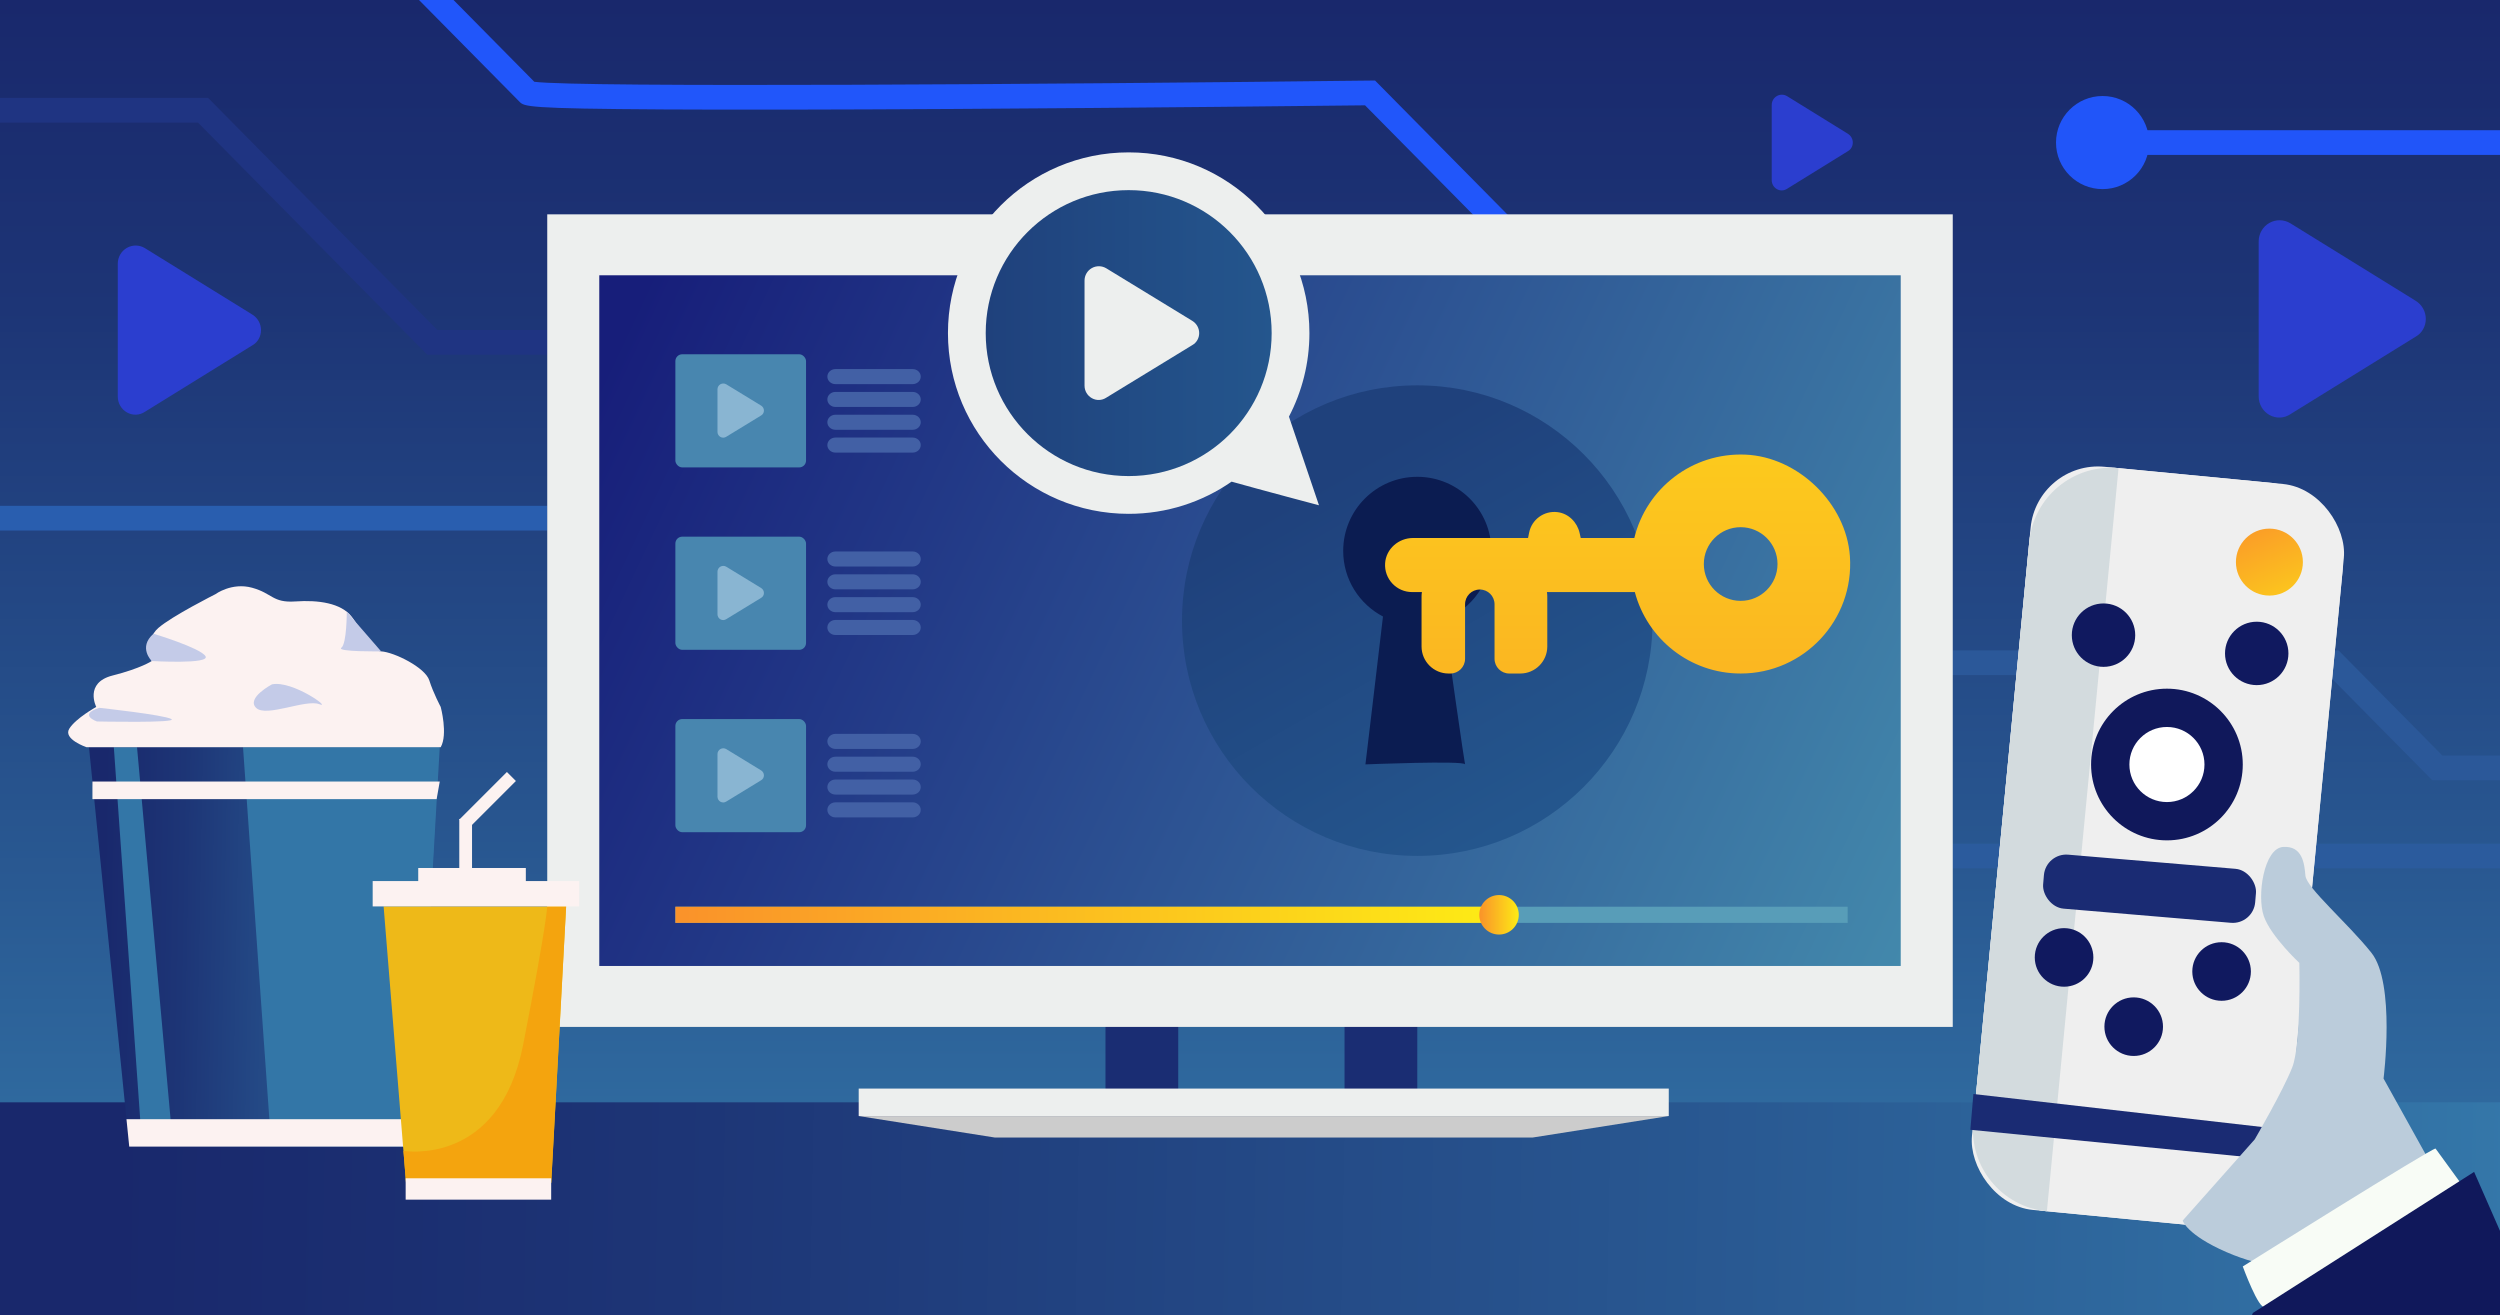<?xml version="1.0" encoding="UTF-8"?><svg id="uuid-51e8c345-97d3-4a3d-b2ff-924521bd23b5" xmlns="http://www.w3.org/2000/svg" width="768" height="404" xmlns:xlink="http://www.w3.org/1999/xlink" viewBox="0 0 768 404"><rect x="0" y="0" width="768" height="404" fill="#333333" stroke="none"/><defs><style>.uuid-cffa2e09-357d-4fc3-8511-deffd1f63819{fill:url(#uuid-a43fc20f-ea14-4627-9d7e-5a06bcd1caca);}.uuid-cffa2e09-357d-4fc3-8511-deffd1f63819,.uuid-efa68924-d6b4-4c7b-9924-af9b5b148d5f,.uuid-07e96a60-70a8-4bc7-8658-36f847547898,.uuid-a394ed7c-70bb-463e-8cd2-403c85dee68f,.uuid-d6f1c8c6-d4a3-44a4-932c-cac081bff08d,.uuid-f00caa32-2ff6-4dc3-8e74-f61a7cd4153e,.uuid-3d776d32-3587-4248-98d6-7df2bc9c5f1c,.uuid-9453b361-7e3e-4b12-8c2f-0e7beb3b62bb,.uuid-1a81e1a9-3f5d-4e87-b336-823281f18c47,.uuid-104cb930-3b84-42fc-9483-c33946667d6e,.uuid-613d2cfd-613a-4404-9cab-8850347459d2,.uuid-5ab1b954-5d78-4aab-ae3d-98ed37f125ef,.uuid-19aa2fe0-9995-4212-894f-bf09eaf37c59,.uuid-ffd97c1d-be6e-438d-b954-a3fb7708903e,.uuid-0ab77f7b-0e7f-4e85-aedc-eafd0589d78c,.uuid-40130144-49f0-4842-946b-11512abf9bf4,.uuid-0e0ba353-76d0-4aaa-ab92-4ce89459cbc2,.uuid-08a69fc9-8d2c-4a99-94bf-579553737023,.uuid-37e739e0-3e9f-492f-be88-1cd007e12009,.uuid-ac8e7fbd-ad83-42ab-9fc3-9e88c68dc905,.uuid-ca03e6c5-5c9e-4c80-92ed-834fd57ad131,.uuid-31b135b4-9b82-4eb1-b894-17ae1e1ce910,.uuid-f214774d-cc3f-4273-b000-7216ae192fda,.uuid-249f5cc4-1539-4711-b3ac-d2088bf931f8,.uuid-520f8370-153c-4492-a41b-14bc88530aef,.uuid-b0cc2bb0-8d0d-4ab6-8ac9-289900d2c55a,.uuid-4c586ebd-9b3a-4d49-8ac1-833f7625ac6d,.uuid-393fc120-77d8-444a-a4a2-b1422c83bb42,.uuid-5e2044d9-c636-4fd0-9600-af19a4845674,.uuid-fd020daf-e8b9-4dcd-8831-1dd12654507a,.uuid-eff09e17-10ce-48ef-a227-6c552f0305b6,.uuid-cf5376b0-02c9-4fb6-95ca-b27cb1391bdf,.uuid-df85d562-3f82-48c6-89ca-b0ce20b90114,.uuid-ca55eeb1-a486-4ca2-8771-0f0938a180fa,.uuid-1b2faa20-f321-4cb3-92d0-12fa245f05fa,.uuid-a17efbb8-7d83-4b18-bced-2f677006382b,.uuid-4001ab27-a1e0-4274-9bf8-38facfc8dad8,.uuid-d37fb0f3-92e1-43e1-87d5-27b2b5f885a0{stroke-width:0px;}.uuid-efa68924-d6b4-4c7b-9924-af9b5b148d5f{fill:#10185b;}.uuid-07e96a60-70a8-4bc7-8658-36f847547898{fill:#2155f9;}.uuid-a394ed7c-70bb-463e-8cd2-403c85dee68f{fill:#edefee;}.uuid-d6f1c8c6-d4a3-44a4-932c-cac081bff08d{fill:url(#uuid-18227bbd-2d20-4321-8a54-aa24ab5c5042);}.uuid-f00caa32-2ff6-4dc3-8e74-f61a7cd4153e{fill:url(#uuid-bb5518fc-b54e-46b8-bf49-8381c165c9ba);}.uuid-3d776d32-3587-4248-98d6-7df2bc9c5f1c{fill:#f8fcf6;}.uuid-9453b361-7e3e-4b12-8c2f-0e7beb3b62bb{fill:url(#uuid-0ae29bf4-bf34-4d64-a857-d6764f8a74fc);}.uuid-1a81e1a9-3f5d-4e87-b336-823281f18c47{fill:url(#uuid-653ed498-50f5-4254-8ca5-c3d0503a587e);}.uuid-104cb930-3b84-42fc-9483-c33946667d6e{fill:#10195f;}.uuid-613d2cfd-613a-4404-9cab-8850347459d2{fill:#589db8;}.uuid-5ab1b954-5d78-4aab-ae3d-98ed37f125ef{fill:#2b5899;}.uuid-19aa2fe0-9995-4212-894f-bf09eaf37c59{fill:#1f3482;}.uuid-ffd97c1d-be6e-438d-b954-a3fb7708903e{fill:#1a2d73;}.uuid-0ab77f7b-0e7f-4e85-aedc-eafd0589d78c{fill:#89b5d2;}.uuid-40130144-49f0-4842-946b-11512abf9bf4{fill:#ccc;}.uuid-0e0ba353-76d0-4aaa-ab92-4ce89459cbc2{fill:#2b5b9d;}.uuid-08a69fc9-8d2c-4a99-94bf-579553737023{fill:#fff;}.uuid-37e739e0-3e9f-492f-be88-1cd007e12009{fill:#fcf2f1;}.uuid-ac8e7fbd-ad83-42ab-9fc3-9e88c68dc905{fill:#4886af;}.uuid-ca03e6c5-5c9e-4c80-92ed-834fd57ad131{fill:url(#uuid-a3ac34d7-0830-4a5b-b12e-7d60a97d1a61);}.uuid-31b135b4-9b82-4eb1-b894-17ae1e1ce910{fill:url(#uuid-82110e63-48a5-4364-a758-d90ba46c505a);}.uuid-f214774d-cc3f-4273-b000-7216ae192fda{fill:#1a2b73;}.uuid-249f5cc4-1539-4711-b3ac-d2088bf931f8{fill:#bbccdb;}.uuid-520f8370-153c-4492-a41b-14bc88530aef{fill:url(#uuid-1890f16b-1b23-4129-9708-d35b3c0a0a06);}.uuid-b0cc2bb0-8d0d-4ab6-8ac9-289900d2c55a{fill:#2b3ecf;}.uuid-4c586ebd-9b3a-4d49-8ac1-833f7625ac6d{fill:url(#uuid-3bfec1ca-6581-4116-8500-d8e437b5bc53);}.uuid-393fc120-77d8-444a-a4a2-b1422c83bb42{fill:#c4cbe8;}.uuid-5e2044d9-c636-4fd0-9600-af19a4845674{fill:url(#uuid-41c78722-bacf-4c95-af24-5bd15c7e7e5b);}.uuid-fd020daf-e8b9-4dcd-8831-1dd12654507a{fill:#3376a7;}.uuid-eff09e17-10ce-48ef-a227-6c552f0305b6{fill:#2156fa;}.uuid-cf5376b0-02c9-4fb6-95ca-b27cb1391bdf{fill:#4260a5;}.uuid-df85d562-3f82-48c6-89ca-b0ce20b90114{fill:#d3dbde;}.uuid-ca55eeb1-a486-4ca2-8771-0f0938a180fa{fill:#0b1c51;}.uuid-1b2faa20-f321-4cb3-92d0-12fa245f05fa{fill:#f4a40e;}.uuid-a17efbb8-7d83-4b18-bced-2f677006382b{fill:#295eaf;}.uuid-4001ab27-a1e0-4274-9bf8-38facfc8dad8{fill:#eeb918;}.uuid-d37fb0f3-92e1-43e1-87d5-27b2b5f885a0{fill:#efefef;}</style><linearGradient id="uuid-82110e63-48a5-4364-a758-d90ba46c505a" x1="383.994" y1=".545" x2="383.994" y2="398.107" gradientUnits="userSpaceOnUse"><stop offset="0" stop-color="#19286c"/><stop offset=".237" stop-color="#1d3576"/><stop offset=".68" stop-color="#295992"/><stop offset="1" stop-color="#3477a9"/></linearGradient><linearGradient id="uuid-18227bbd-2d20-4321-8a54-aa24ab5c5042" x1="34.025" y1="365.155" x2="770.792" y2="379.085" xlink:href="#uuid-82110e63-48a5-4364-a758-d90ba46c505a"/><linearGradient id="uuid-a43fc20f-ea14-4627-9d7e-5a06bcd1caca" x1="591.748" y1="288.724" x2="192.007" y2="100.026" gradientUnits="userSpaceOnUse"><stop offset="0" stop-color="#4389ac"/><stop offset="1" stop-color="#171e7a"/></linearGradient><linearGradient id="uuid-3bfec1ca-6581-4116-8500-d8e437b5bc53" x1="409.573" y1="145.74" x2="469.99" y2="250.848" gradientUnits="userSpaceOnUse"><stop offset="0" stop-color="#1f417c"/><stop offset="1" stop-color="#24568d"/></linearGradient><linearGradient id="uuid-1890f16b-1b23-4129-9708-d35b3c0a0a06" x1="496.929" y1="335.872" x2="496.929" y2="20.667" gradientUnits="userSpaceOnUse"><stop offset="0" stop-color="#fa922a"/><stop offset="1" stop-color="#fdeb15"/></linearGradient><linearGradient id="uuid-41c78722-bacf-4c95-af24-5bd15c7e7e5b" x1="207.474" y1="281.027" x2="459.331" y2="281.027" xlink:href="#uuid-1890f16b-1b23-4129-9708-d35b3c0a0a06"/><linearGradient id="uuid-653ed498-50f5-4254-8ca5-c3d0503a587e" x1="454.434" y1="281.027" x2="466.573" y2="281.027" xlink:href="#uuid-1890f16b-1b23-4129-9708-d35b3c0a0a06"/><linearGradient id="uuid-bb5518fc-b54e-46b8-bf49-8381c165c9ba" x1="302.811" y1="102.33" x2="390.653" y2="102.33" xlink:href="#uuid-3bfec1ca-6581-4116-8500-d8e437b5bc53"/><linearGradient id="uuid-a3ac34d7-0830-4a5b-b12e-7d60a97d1a61" x1="31.288" y1="289.825" x2="133.672" y2="291.761" xlink:href="#uuid-82110e63-48a5-4364-a758-d90ba46c505a"/><linearGradient id="uuid-0ae29bf4-bf34-4d64-a857-d6764f8a74fc" x1="689.975" y1="156.998" x2="710.546" y2="201.881" xlink:href="#uuid-1890f16b-1b23-4129-9708-d35b3c0a0a06"/></defs><rect class="uuid-31b135b4-9b82-4eb1-b894-17ae1e1ce910" x="-2.135" y="-1.327" width="772.258" height="406.24"/><path class="uuid-b0cc2bb0-8d0d-4ab6-8ac9-289900d2c55a" d="m77.546,96.663c1.639,1.021,2.635,2.819,2.635,4.756s-.996,3.735-2.635,4.651l-32.998,20.415c-1.699,1.149-3.824,1.195-5.559.209s-2.81-2.842-2.81-4.861v-40.831c0-2.014,1.075-3.871,2.81-4.857,1.735-.985,3.86-.944,5.559.106l32.998,20.41Z"/><path class="uuid-b0cc2bb0-8d0d-4ab6-8ac9-289900d2c55a" d="m567.686,41.107c.928.578,1.492,1.595,1.492,2.692s-.564,2.114-1.492,2.632l-18.675,11.554c-.962.65-2.164.676-3.146.118s-1.59-1.608-1.59-2.751v-23.108c0-1.139.608-2.191,1.59-2.749.982-.557,2.184-.534,3.146.06l18.675,11.551Z"/><path class="uuid-b0cc2bb0-8d0d-4ab6-8ac9-289900d2c55a" d="m742.13,92.427c1.912,1.192,3.075,3.289,3.075,5.549s-1.163,4.357-3.075,5.427l-38.5,23.819c-1.982,1.34-4.461,1.395-6.486.244s-3.278-3.316-3.278-5.671v-47.639c0-2.349,1.254-4.516,3.278-5.667,2.024-1.149,4.503-1.102,6.486.124l38.5,23.813Z"/><path class="uuid-eff09e17-10ce-48ef-a227-6c552f0305b6" d="m471.471,85.125l-52.129-52.77c-10.249.119-68.638.778-126.648,1.121-37.343.22-67.225.267-88.819.142-42.19-.246-42.811-.874-44.31-2.393L126.78-1.961l5.3-5.365,32.053,32.446c13.599,1.802,159.77.783,256.699-.37l1.579-.018,54.36,55.03-5.3,5.365Z"/><polygon class="uuid-19aa2fe0-9995-4212-894f-bf09eaf37c59" points="175.21 108.965 131.26 108.965 60.82 37.66 -7.265 37.66 -7.265 30.072 63.924 30.072 134.363 101.377 175.21 101.377 175.21 108.965"/><rect class="uuid-a17efbb8-7d83-4b18-bced-2f677006382b" x="-4.686" y="155.392" width="172.804" height="7.588"/><rect class="uuid-07e96a60-70a8-4bc7-8658-36f847547898" x="645.908" y="40.002" width="129.602" height="7.588"/><polygon class="uuid-5ab1b954-5d78-4aab-ae3d-98ed37f125ef" points="770.997 239.682 747.191 239.682 715.282 207.381 553.702 207.381 553.702 199.793 718.385 199.793 750.294 232.094 770.997 232.094 770.997 239.682"/><rect class="uuid-0e0ba353-76d0-4aaa-ab92-4ce89459cbc2" x="562.085" y="259.174" width="213.425" height="7.588"/><rect class="uuid-d6f1c8c6-d4a3-44a4-932c-cac081bff08d" x="-2.135" y="338.63" width="772.258" height="66.283"/><rect class="uuid-ffd97c1d-be6e-438d-b954-a3fb7708903e" x="339.606" y="291.883" width="22.348" height="46.513"/><rect class="uuid-ffd97c1d-be6e-438d-b954-a3fb7708903e" x="413.043" y="291.883" width="22.348" height="46.513"/><rect class="uuid-a394ed7c-70bb-463e-8cd2-403c85dee68f" x="168.114" y="65.845" width="431.772" height="249.621"/><rect class="uuid-cffa2e09-357d-4fc3-8511-deffd1f63819" x="184.098" y="84.569" width="399.804" height="212.175"/><rect class="uuid-a394ed7c-70bb-463e-8cd2-403c85dee68f" x="263.793" y="334.412" width="248.852" height="8.437" transform="translate(776.438 677.261) rotate(180)"/><polygon class="uuid-40130144-49f0-4842-946b-11512abf9bf4" points="305.628 349.451 470.81 349.451 512.645 342.849 263.793 342.849 305.628 349.451"/><circle class="uuid-4c586ebd-9b3a-4d49-8ac1-833f7625ac6d" cx="435.391" cy="190.656" r="72.279"/><path class="uuid-ca55eeb1-a486-4ca2-8771-0f0938a180fa" d="m458.151,169.232c0-12.57-10.19-22.759-22.759-22.759s-22.76,10.19-22.76,22.759c0,8.764,4.96,16.358,12.22,20.161-1.312,11.33-5.392,45.428-5.392,45.428,0,0,30.264-1.226,30.606-.02-.276-1.087-4.372-29.763-6.45-44.366,8.499-3.3,14.534-11.537,14.534-21.203Z"/><path class="uuid-ca55eeb1-a486-4ca2-8771-0f0938a180fa" d="m450.081,234.821c0-.007-.014-.013-.016-.02.009.038.016.051.016.02Z"/><rect class="uuid-ac8e7fbd-ad83-42ab-9fc3-9e88c68dc905" x="207.474" y="108.832" width="40.14" height="34.76" rx="2.108" ry="2.108"/><path class="uuid-0ab77f7b-0e7f-4e85-aedc-eafd0589d78c" d="m233.825,124.61c.532.327.855.903.855,1.524s-.323,1.197-.855,1.49l-10.703,6.541c-.551.368-1.24.383-1.803.067s-.911-.911-.911-1.557v-13.082c0-.645.349-1.24.911-1.556.563-.316,1.252-.303,1.803.034l10.703,6.54Z"/><rect class="uuid-ac8e7fbd-ad83-42ab-9fc3-9e88c68dc905" x="207.474" y="164.864" width="40.14" height="34.76" rx="2.108" ry="2.108"/><path class="uuid-0ab77f7b-0e7f-4e85-aedc-eafd0589d78c" d="m233.825,180.642c.532.327.855.903.855,1.524s-.323,1.197-.855,1.49l-10.703,6.541c-.551.368-1.24.383-1.803.067s-.911-.911-.911-1.557v-13.082c0-.645.349-1.24.911-1.556.563-.316,1.252-.303,1.803.034l10.703,6.54Z"/><path class="uuid-cf5376b0-02c9-4fb6-95ca-b27cb1391bdf" d="m256.652,118.006h23.715c1.374,0,2.488-1.035,2.488-2.311s-1.114-2.311-2.488-2.311h-23.715c-1.374,0-2.488,1.035-2.488,2.311s1.114,2.311,2.488,2.311Z"/><path class="uuid-cf5376b0-02c9-4fb6-95ca-b27cb1391bdf" d="m280.366,120.395h-23.715c-1.374,0-2.488,1.035-2.488,2.311s1.114,2.311,2.488,2.311h23.715c1.374,0,2.488-1.035,2.488-2.311s-1.114-2.311-2.488-2.311Z"/><path class="uuid-cf5376b0-02c9-4fb6-95ca-b27cb1391bdf" d="m280.366,127.407h-23.715c-1.374,0-2.488,1.035-2.488,2.311s1.114,2.311,2.488,2.311h23.715c1.374,0,2.488-1.035,2.488-2.311s-1.114-2.311-2.488-2.311Z"/><path class="uuid-cf5376b0-02c9-4fb6-95ca-b27cb1391bdf" d="m280.366,134.418h-23.715c-1.374,0-2.488,1.035-2.488,2.311s1.114,2.311,2.488,2.311h23.715c1.374,0,2.488-1.035,2.488-2.311s-1.114-2.311-2.488-2.311Z"/><path class="uuid-cf5376b0-02c9-4fb6-95ca-b27cb1391bdf" d="m256.652,174.037h23.715c1.374,0,2.488-1.035,2.488-2.311s-1.114-2.311-2.488-2.311h-23.715c-1.374,0-2.488,1.035-2.488,2.311s1.114,2.311,2.488,2.311Z"/><path class="uuid-cf5376b0-02c9-4fb6-95ca-b27cb1391bdf" d="m280.366,176.427h-23.715c-1.374,0-2.488,1.035-2.488,2.311s1.114,2.311,2.488,2.311h23.715c1.374,0,2.488-1.035,2.488-2.311s-1.114-2.311-2.488-2.311Z"/><path class="uuid-cf5376b0-02c9-4fb6-95ca-b27cb1391bdf" d="m280.366,183.438h-23.715c-1.374,0-2.488,1.035-2.488,2.311s1.114,2.311,2.488,2.311h23.715c1.374,0,2.488-1.035,2.488-2.311s-1.114-2.311-2.488-2.311Z"/><path class="uuid-cf5376b0-02c9-4fb6-95ca-b27cb1391bdf" d="m280.366,190.45h-23.715c-1.374,0-2.488,1.035-2.488,2.311s1.114,2.311,2.488,2.311h23.715c1.374,0,2.488-1.035,2.488-2.311s-1.114-2.311-2.488-2.311Z"/><rect class="uuid-ac8e7fbd-ad83-42ab-9fc3-9e88c68dc905" x="207.474" y="220.895" width="40.14" height="34.76" rx="2.108" ry="2.108"/><path class="uuid-0ab77f7b-0e7f-4e85-aedc-eafd0589d78c" d="m233.825,236.673c.532.327.855.903.855,1.524s-.323,1.197-.855,1.49l-10.703,6.541c-.551.368-1.24.383-1.803.067s-.911-.911-.911-1.557v-13.082c0-.645.349-1.24.911-1.556.563-.316,1.252-.303,1.803.034l10.703,6.54Z"/><path class="uuid-cf5376b0-02c9-4fb6-95ca-b27cb1391bdf" d="m256.652,230.069h23.715c1.374,0,2.488-1.035,2.488-2.311s-1.114-2.311-2.488-2.311h-23.715c-1.374,0-2.488,1.035-2.488,2.311s1.114,2.311,2.488,2.311Z"/><path class="uuid-cf5376b0-02c9-4fb6-95ca-b27cb1391bdf" d="m280.366,232.458h-23.715c-1.374,0-2.488,1.035-2.488,2.311s1.114,2.311,2.488,2.311h23.715c1.374,0,2.488-1.035,2.488-2.311s-1.114-2.311-2.488-2.311Z"/><path class="uuid-cf5376b0-02c9-4fb6-95ca-b27cb1391bdf" d="m280.366,239.47h-23.715c-1.374,0-2.488,1.035-2.488,2.311s1.114,2.311,2.488,2.311h23.715c1.374,0,2.488-1.035,2.488-2.311s-1.114-2.311-2.488-2.311Z"/><path class="uuid-cf5376b0-02c9-4fb6-95ca-b27cb1391bdf" d="m280.366,246.482h-23.715c-1.374,0-2.488,1.035-2.488,2.311s1.114,2.311,2.488,2.311h23.715c1.374,0,2.488-1.035,2.488-2.311s-1.114-2.311-2.488-2.311Z"/><path class="uuid-520f8370-153c-4492-a41b-14bc88530aef" d="m568.287,170.876c-1.119-16.184-15.871-30.522-32.079-31.215-16.468-.704-30.45,10.44-34.149,25.612h-16.456l-.344-1.533c-.749-3.338-3.44-6.025-6.838-6.419-4.141-.48-7.861,2.291-8.666,6.273l-.34,1.679h-35.337c-4.424,0-8.287,3.338-8.573,7.753-.314,4.837,3.518,8.858,8.287,8.858h3.017c-.065.42-.109.848-.109,1.286v15.429c0,4.587,3.719,8.306,8.306,8.306h.533c2.5,0,4.527-2.027,4.527-4.527v-16.753c0-2.5,2.027-4.527,4.527-4.527h0c2.5,0,4.527,2.027,4.527,4.527v16.753c0,2.5,2.027,4.527,4.527,4.527h3.37c4.587,0,8.306-3.719,8.306-8.306v-15.429c0-.439-.044-.866-.109-1.286h27.003c3.807,14.402,16.921,25.02,32.518,25.02,19.368,0,34.913-16.369,33.555-36.028Zm-33.555,13.707c-6.25,0-11.316-5.067-11.316-11.316s5.066-11.316,11.316-11.316,11.317,5.067,11.317,11.316-5.067,11.316-11.317,11.316Z"/><rect class="uuid-613d2cfd-613a-4404-9cab-8850347459d2" x="207.474" y="278.544" width="360.125" height="4.966"/><rect class="uuid-5e2044d9-c636-4fd0-9600-af19a4845674" x="207.474" y="278.544" width="251.857" height="4.966"/><circle class="uuid-1a81e1a9-3f5d-4e87-b336-823281f18c47" cx="460.503" cy="281.027" r="6.069"/><path class="uuid-a394ed7c-70bb-463e-8cd2-403c85dee68f" d="m405.19,155.22l-9.227-27.231c4.009-7.676,6.289-16.399,6.289-25.659,0-30.663-24.857-55.52-55.52-55.52s-55.52,24.857-55.52,55.52,24.858,55.52,55.52,55.52c11.751,0,22.641-3.661,31.614-9.889,9.308,2.619,26.844,7.26,26.844,7.26Z"/><circle class="uuid-f00caa32-2ff6-4dc3-8e74-f61a7cd4153e" cx="346.732" cy="102.33" r="43.921"/><path class="uuid-a394ed7c-70bb-463e-8cd2-403c85dee68f" d="m366.281,98.572c1.312.808,2.11,2.229,2.11,3.761s-.798,2.953-2.11,3.678l-26.413,16.143c-1.36.908-3.061.945-4.45.166s-2.249-2.247-2.249-3.843v-32.287c0-1.592.86-3.061,2.249-3.84,1.389-.779,3.09-.747,4.45.084l26.413,16.139Z"/><polygon class="uuid-ca03e6c5-5c9e-4c80-92ed-834fd57ad131" points="27.334 229.536 39.702 352.23 128.26 352.23 134.824 229.536 27.334 229.536"/><polygon class="uuid-fd020daf-e8b9-4dcd-8831-1dd12654507a" points="34.969 229.536 43.365 348.025 52.779 348.025 42.093 229.536 34.969 229.536"/><polygon class="uuid-fd020daf-e8b9-4dcd-8831-1dd12654507a" points="74.652 229.536 83.048 348.025 128.26 348.025 135.091 229.536 74.652 229.536"/><polygon class="uuid-37e739e0-3e9f-492f-be88-1cd007e12009" points="128.26 352.23 128.26 343.82 38.854 343.82 39.702 352.23 128.26 352.23"/><polygon class="uuid-37e739e0-3e9f-492f-be88-1cd007e12009" points="28.397 240.089 135.091 240.089 134.134 245.491 28.397 245.491 28.397 240.089"/><path class="uuid-37e739e0-3e9f-492f-be88-1cd007e12009" d="m26.553,229.536s-7.272-2.474-5.266-5.689,8.275-6.679,8.275-6.679c0,0-3.761-7.421,5.015-9.647s12.037-4.453,12.037-4.453c0,0-2.257-6.432,2.006-10.142,4.263-3.711,17.554-10.389,17.554-10.389,0,0,5.015-3.711,11.285-1.979s6.269,4.7,13.291,4.205,14.043.495,17.303,4.7c3.26,4.205,5.015,10.389,9.028,10.637,4.012.247,13.542,4.947,14.795,8.905s3.511,8.163,3.511,8.163c0,0,2.257,8.411,0,12.368H26.553Z"/><path class="uuid-393fc120-77d8-444a-a4a2-b1422c83bb42" d="m47.155,194.683s14.366,4.326,15.969,6.89-16.509,1.494-16.509,1.494c0,0-4.292-4.186.541-8.385Z"/><path class="uuid-393fc120-77d8-444a-a4a2-b1422c83bb42" d="m30.517,217.442s19.903,2.163,22.123,3.445-22.872.747-22.872.747c0,0-5.946-2.093.749-4.192Z"/><path class="uuid-393fc120-77d8-444a-a4a2-b1422c83bb42" d="m106.529,187.934s.021,9.747-1.658,11.052,12.209,1.113,12.209,1.113l-10.551-12.165Z"/><path class="uuid-393fc120-77d8-444a-a4a2-b1422c83bb42" d="m83.557,210.228s-7.946,4.17-4.894,7.214,15.233-2.726,19.4-1.123-8.177-7.373-14.506-6.09Z"/><path class="uuid-4001ab27-a1e0-4274-9bf8-38facfc8dad8" d="m117.847,278.451l6.885,84.919s44.591-.984,44.591,0,4.59-84.919,4.59-84.919h-56.066Z"/><path class="uuid-1b2faa20-f321-4cb3-92d0-12fa245f05fa" d="m123.935,353.534s29.404,5.09,36.781-32.619c7.377-37.709,7.377-42.464,7.377-42.464h5.82l-4.59,84.919h-44.591l-.797-9.836Z"/><rect class="uuid-37e739e0-3e9f-492f-be88-1cd007e12009" x="114.486" y="270.664" width="63.443" height="7.787"/><rect class="uuid-37e739e0-3e9f-492f-be88-1cd007e12009" x="128.482" y="266.648" width="33.054" height="5.615"/><rect class="uuid-37e739e0-3e9f-492f-be88-1cd007e12009" x="141.093" y="251.586" width="3.915" height="20.676"/><rect class="uuid-37e739e0-3e9f-492f-be88-1cd007e12009" x="147.83" y="235.51" width="3.915" height="20.676" transform="translate(217.713 -33.908) rotate(45)"/><rect class="uuid-37e739e0-3e9f-492f-be88-1cd007e12009" x="124.619" y="361.97" width="44.704" height="6.564"/><circle class="uuid-07e96a60-70a8-4bc7-8658-36f847547898" cx="645.908" cy="43.796" r="14.301"/><rect class="uuid-d37fb0f3-92e1-43e1-87d5-27b2b5f885a0" x="614.576" y="145.503" width="96.666" height="229.357" rx="20.805" ry="20.805" transform="translate(28.032 -62.423) rotate(5.508)"/><path class="uuid-d37fb0f3-92e1-43e1-87d5-27b2b5f885a0" d="m697.013,148.259l-46.195-4.454c-13.814-1.332-26.092,8.787-27.424,22.601l-17.189,178.273c-1.332,13.814,8.787,26.092,22.6,27.424l46.195,4.454c13.814,1.332,26.092-8.787,27.424-22.601l17.189-178.273c1.332-13.814-8.787-26.092-22.6-27.424Z"/><path class="uuid-df85d562-3f82-48c6-89ca-b0ce20b90114" d="m623.394,166.406l-17.189,178.273c-1.332,13.814,8.787,26.092,22.6,27.424l22.013-228.298c-13.814-1.332-26.092,8.787-27.424,22.601Z"/><circle class="uuid-9453b361-7e3e-4b12-8c2f-0e7beb3b62bb" cx="697.161" cy="172.678" r="10.286"/><circle class="uuid-104cb930-3b84-42fc-9483-c33946667d6e" cx="693.265" cy="200.73" r="9.74"/><circle class="uuid-104cb930-3b84-42fc-9483-c33946667d6e" cx="646.2" cy="195.12" r="9.74"/><circle class="uuid-efa68924-d6b4-4c7b-9924-af9b5b148d5f" cx="665.681" cy="234.86" r="23.299"/><circle class="uuid-104cb930-3b84-42fc-9483-c33946667d6e" cx="634.083" cy="294.121" r="9"/><circle class="uuid-104cb930-3b84-42fc-9483-c33946667d6e" cx="682.473" cy="298.445" r="9"/><circle class="uuid-104cb930-3b84-42fc-9483-c33946667d6e" cx="655.473" cy="315.394" r="9"/><circle class="uuid-08a69fc9-8d2c-4a99-94bf-579553737023" cx="665.681" cy="234.86" r="11.533"/><rect class="uuid-f214774d-cc3f-4273-b000-7216ae192fda" x="627.653" y="264.697" width="65.372" height="16.645" rx="6.891" ry="6.891" transform="translate(25.362 -54.686) rotate(4.835)"/><polygon class="uuid-f214774d-cc3f-4273-b000-7216ae192fda" points="606.225 336.082 605.29 347.069 690.382 355.446 696.928 346.446 606.225 336.082"/><path class="uuid-249f5cc4-1539-4711-b3ac-d2088bf931f8" d="m749.37,362.186l-17.143-30.857s3.74-29.299-3.74-38.65c-7.481-9.351-19.948-19.948-20.26-23.689s-.935-9.203-6.857-8.809-8.104,15.043-5.922,21.277,10.909,14.338,10.909,14.338c0,0,.623,24.935-2.182,32.104-2.805,7.169-11.533,22.13-11.533,22.13l-22.13,24.935s1.247,4.364,13.403,9.662,19.637,4.364,19.637,4.364l45.819-26.805Z"/><path class="uuid-3d776d32-3587-4248-98d6-7df2bc9c5f1c" d="m748.201,352.836c-.935-.312-59.221,36.22-59.221,36.22,0,0,4.987,13.651,6.857,12.404s59.845-38.338,59.845-38.338l-7.481-10.286Z"/><path class="uuid-efa68924-d6b4-4c7b-9924-af9b5b148d5f" d="m773.448,390.55l-13.403-30.546-67.949,43.325s-1.247,2.494,0,2.494h81.351v-15.273Z"/></svg>